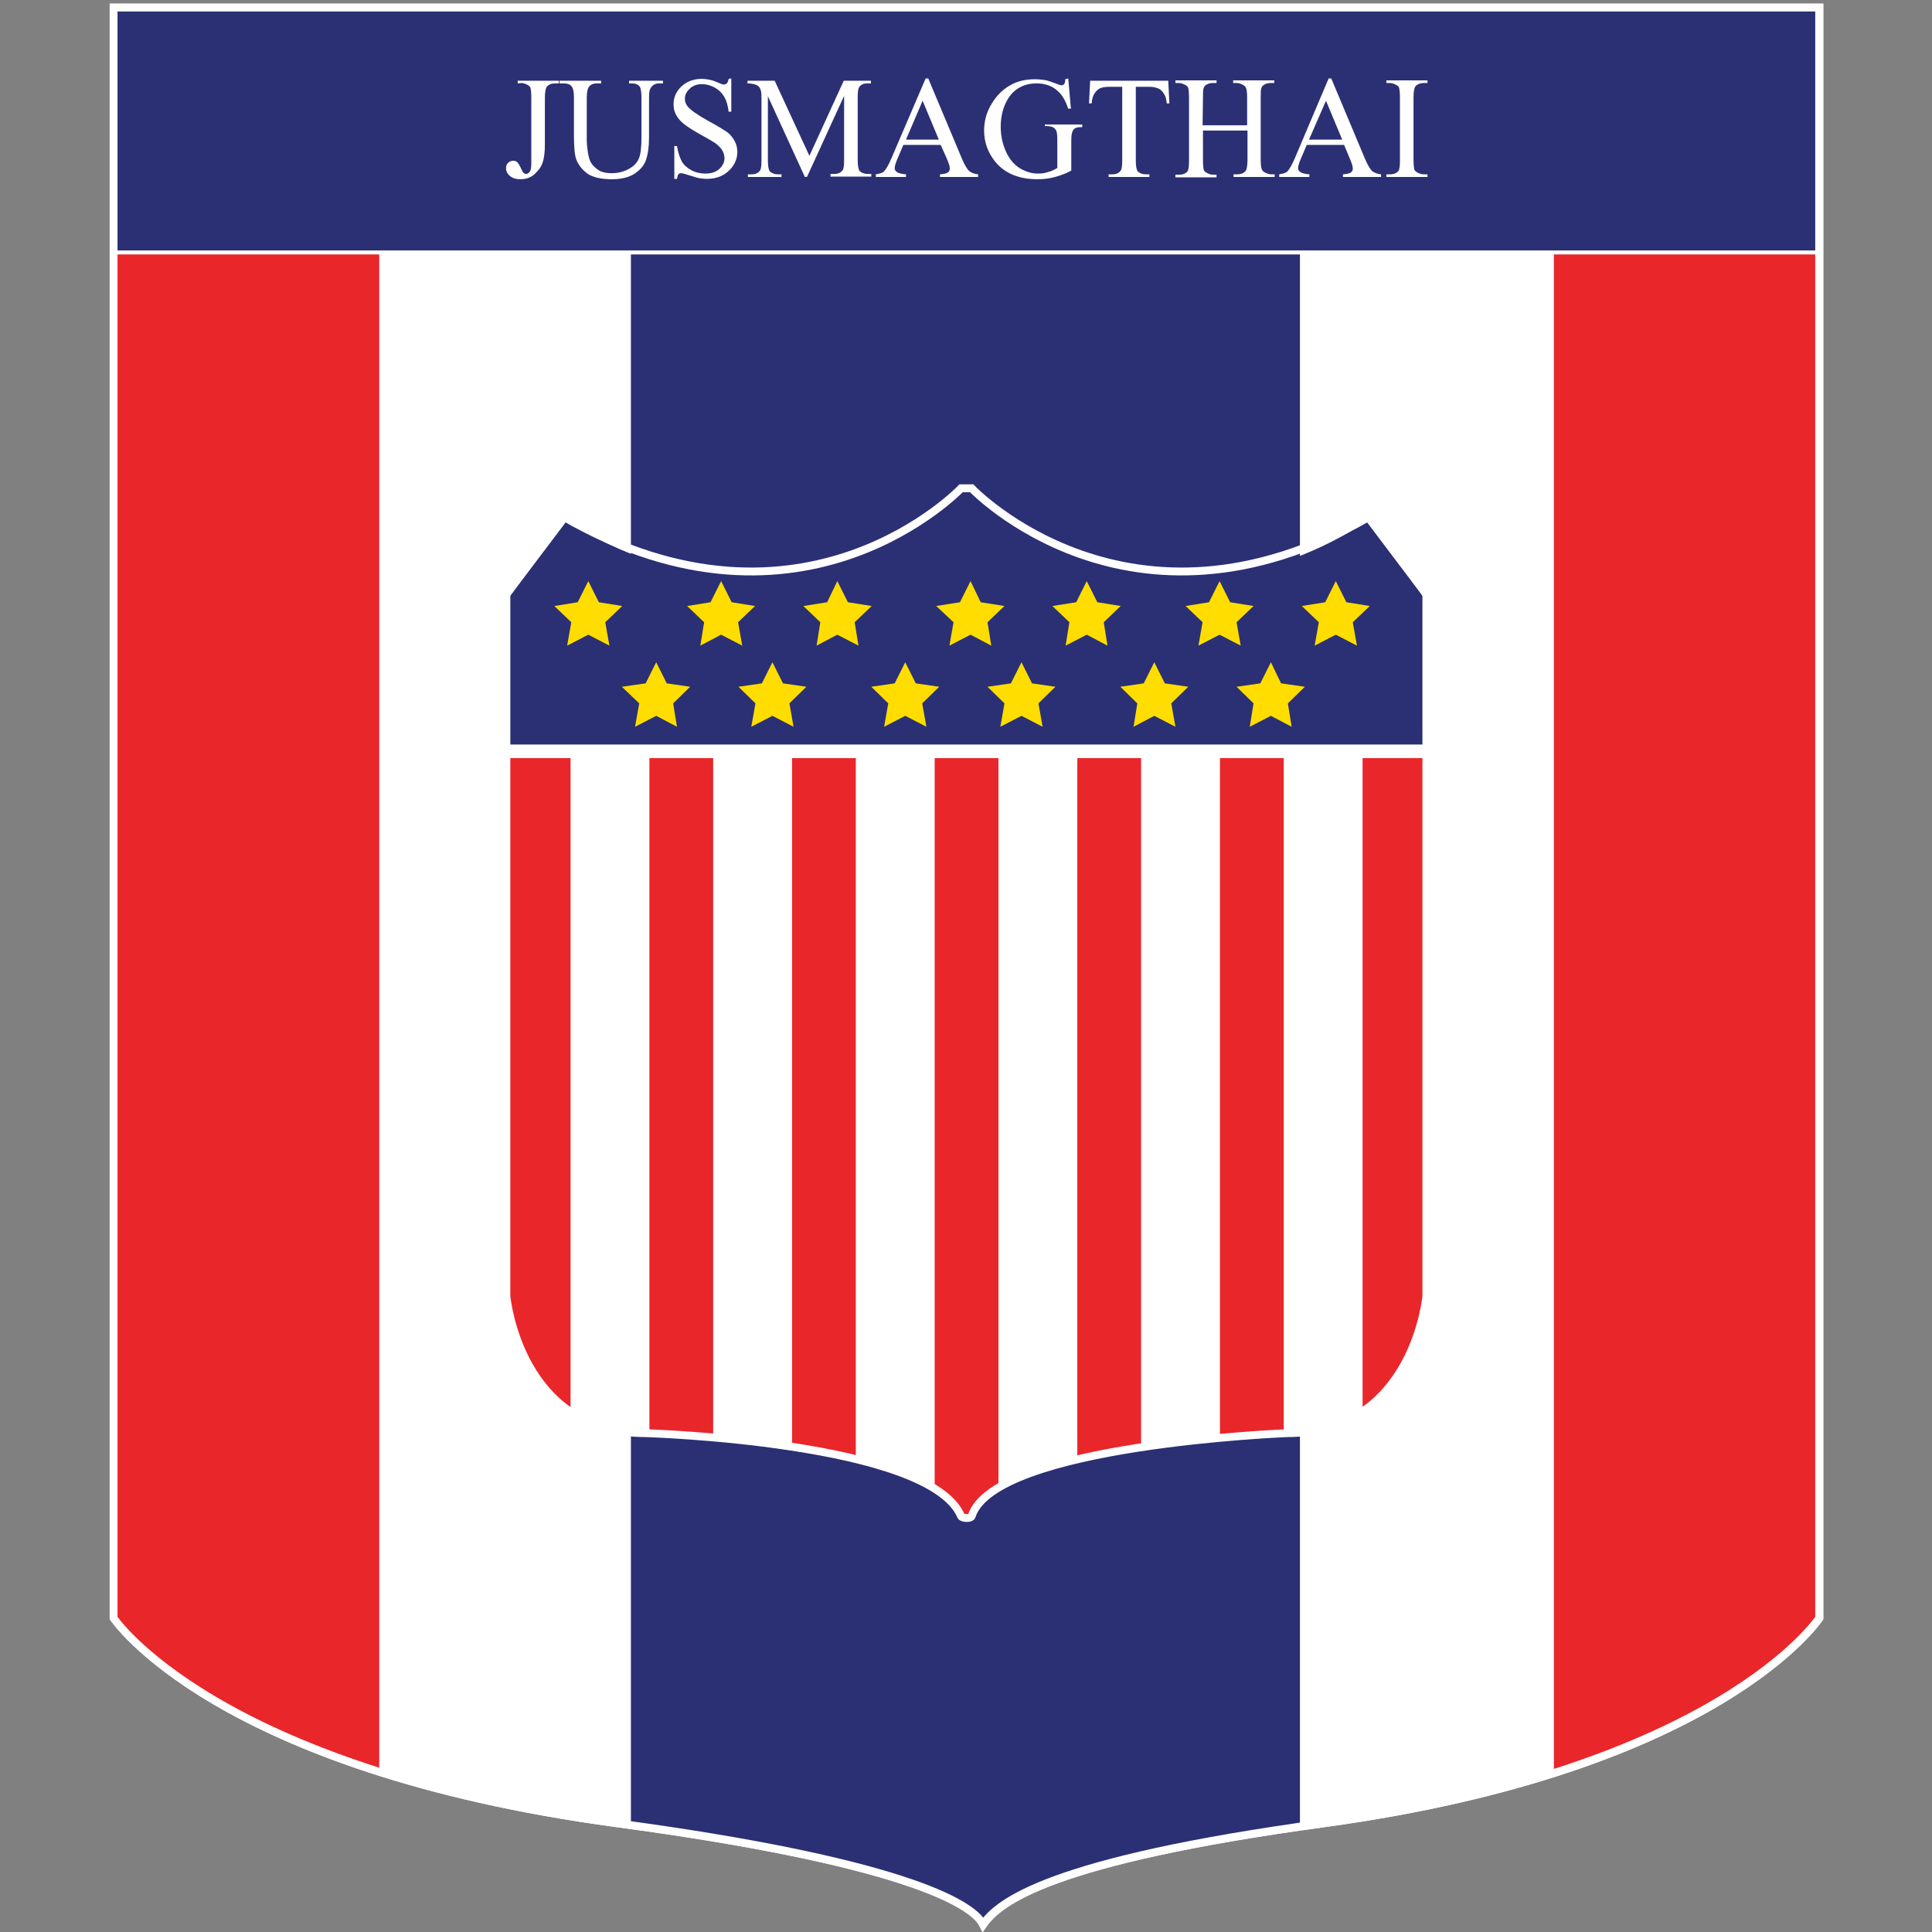 <svg xmlns="http://www.w3.org/2000/svg" xmlns:xlink="http://www.w3.org/1999/xlink" id="JM_LOGO" x="0px" y="0px" viewBox="0 0 512 512" style="enable-background:new 0 0 512 512;" xml:space="preserve"><rect x="0" y="0" width="512" height="512" fill="#808080" stroke="none"/><style type="text/css">	.st0{fill:none;stroke:#FFFFFF;stroke-width:2.084;stroke-miterlimit:10;}	.st1{clip-path:url(#SVGID_00000127726845434470188970000011958276036154967197_);}	.st2{fill:#FFFFFF;}	.st3{fill:#E9262A;}	.st4{fill:#2B3074;}	.st5{clip-path:url(#SVGID_00000138549830396889186620000008597304428701835691_);}	.st6{fill:#FFDD00;}	.st7{fill:#2B3074;stroke:#FFFFFF;stroke-width:1.052;stroke-miterlimit:10;}</style><g>	<path class="st0" d="M30.2,2v426.8c0,0,26.6,40,133.5,54.4c73.7,9.9,94,20.9,96.9,26.8c4.1-5.9,17.6-16.9,90.2-26.8  c105.2-14.4,131.4-54.4,131.4-54.4V2H30.2z"></path>	<g>		<defs>			<path id="SVGID_1_" d="M30.2,66.9v361.9c0,0,26.6,40,133.5,54.4c73.7,9.9,94,20.9,96.9,26.8c4.1-5.9,17.6-16.9,90.2-26.8    c105.2-14.4,131.4-54.4,131.4-54.4V66.9H30.2z"></path>		</defs>		<clipPath id="SVGID_00000117634506088429899690000014575486190932519557_">			<use xlink:href="#SVGID_1_" style="overflow:visible;"></use>		</clipPath>		<g style="clip-path:url(#SVGID_00000117634506088429899690000014575486190932519557_);">			<g>				<rect x="29.9" y="2" class="st2" width="452.5" height="508"></rect>				<rect x="29.9" y="2" class="st3" width="70.6" height="508"></rect>				<rect x="411.8" y="2" class="st3" width="70.6" height="508"></rect>				<rect x="167.2" y="2" class="st4" width="177.3" height="508"></rect>			</g>		</g>	</g>	<g>		<defs>			<path id="SVGID_00000080171788249974237060000011562611668207710609_" d="M257.5,402.1c-0.6-16.5,83.6-22,83.6-22    c33.6,0,36.9-36.3,36.9-36.3v-186l-15.4-20.4c-63.3,36.3-105.1-7.7-105.1-7.7h-2.7c0,0-41.8,44-105.1,7.7l-15.4,20.4v186    c0,0,3.3,36.3,36.9,36.3c0,0,84.2,5.5,83.6,22L257.5,402.1L257.5,402.1z"></path>		</defs>		<clipPath id="SVGID_00000049218922171922936630000006705113531596306316_">			<use xlink:href="#SVGID_00000080171788249974237060000011562611668207710609_" style="overflow:visible;"></use>		</clipPath>		<g style="clip-path:url(#SVGID_00000049218922171922936630000006705113531596306316_);">			<rect x="134.3" y="197.3" class="st2" width="243.8" height="218.2"></rect>			<path class="st4" d="M134.3,199.1H378v-39.8l-15.4-21.5c0,0-55,40.7-106.5-8.1c0,0-43.7,47-106.5,8.1l-15.4,21.5    C134.3,159.3,134.3,199.1,134.3,199.1z"></path>			<polyline class="st3" points="134.3,320.8 134.3,200.9 151.2,200.9 151.2,517.3 134.3,517.3 134.3,320.8    "></polyline>			<polyline class="st3" points="172.1,320.8 172.1,200.9 189,200.9 189,517.3 172.1,517.3 172.1,320.8    "></polyline>			<polyline class="st3" points="209.9,320.8 209.9,200.9 226.8,200.9 226.8,517.3 209.9,517.3 209.9,320.8    "></polyline>			<polyline class="st3" points="247.7,320.8 247.7,200.9 264.6,200.9 264.6,517.3 247.7,517.3 247.7,320.8    "></polyline>			<polyline class="st3" points="285.5,320.8 285.5,200.9 302.4,200.9 302.4,517.3 285.5,517.3 285.5,320.8    "></polyline>			<polyline class="st3" points="323.3,320.8 323.3,200.9 340.2,200.9 340.2,517.3 323.3,517.3 323.3,320.8    "></polyline>			<polyline class="st3" points="361.1,320.8 361.1,200.9 378,200.9 378,517.3 361.1,517.3 361.1,320.8    "></polyline>			<polygon class="st6" points="155.9,154 158.7,159.6 164.9,160.6 160.4,164.9 161.5,171.1 155.9,168.2 150.3,171.1 151.4,164.9     146.9,160.6 153.1,159.6    "></polygon>			<polygon class="st6" points="191.1,154 193.9,159.6 200.1,160.6 195.6,164.9 196.7,171.1 191.1,168.2 185.6,171.1 186.6,164.9     182.1,160.6 188.3,159.6    "></polygon>			<polygon class="st6" points="173.9,175.5 176.7,181.1 182.9,182 178.4,186.4 179.4,192.6 173.9,189.7 168.3,192.6 169.4,186.4     164.8,182 171.1,181.1    "></polygon>			<polygon class="st6" points="204.7,175.5 207.5,181.1 213.7,182 209.2,186.4 210.3,192.6 204.7,189.7 199.1,192.6 200.2,186.4     195.7,182 201.9,181.1    "></polygon>			<polygon class="st6" points="239.9,175.5 242.7,181.1 248.9,182 244.4,186.4 245.5,192.6 239.9,189.7 234.3,192.6 235.4,186.4     230.9,182 237.1,181.1    "></polygon>			<polygon class="st6" points="270.7,175.5 273.5,181.1 279.7,182 275.2,186.4 276.3,192.6 270.7,189.7 265.1,192.6 266.2,186.4     261.7,182 267.9,181.1    "></polygon>			<polygon class="st6" points="305.9,175.5 308.7,181.1 314.9,182 310.4,186.4 311.5,192.6 305.9,189.7 300.4,192.6 301.4,186.4     296.9,182 303.1,181.1    "></polygon>			<polygon class="st6" points="336.8,175.5 339.5,181.1 345.8,182 341.3,186.4 342.3,192.6 336.8,189.7 331.2,192.6 332.2,186.4     327.7,182 334,181.1    "></polygon>			<polygon class="st6" points="221.9,154 224.7,159.6 231,160.6 226.5,164.9 227.5,171.1 221.9,168.2 216.4,171.1 217.4,164.9     212.9,160.6 219.2,159.6    "></polygon>			<polygon class="st6" points="257.2,154 259.9,159.6 266.2,160.6 261.7,164.9 262.7,171.1 257.2,168.2 251.6,171.1 252.7,164.9     248.1,160.6 254.4,159.6    "></polygon>			<polygon class="st6" points="288,154 290.8,159.6 297,160.6 292.5,164.9 293.5,171.1 288,168.2 282.4,171.1 283.4,164.9     278.9,160.6 285.2,159.6    "></polygon>			<polygon class="st6" points="323.2,154 326,159.6 332.2,160.6 327.7,164.9 328.8,171.1 323.2,168.2 317.6,171.1 318.7,164.9     314.2,160.6 320.4,159.6    "></polygon>			<polygon class="st6" points="354,154 356.8,159.6 363,160.6 358.5,164.9 359.6,171.1 354,168.2 348.4,171.1 349.5,164.9     345,160.6 351.2,159.6    "></polygon>			<rect x="134.3" y="197.3" class="st2" width="243.8" height="3.6"></rect>		</g>	</g>	<path class="st0" d="M257.5,401.8c6-19,83.6-22,83.6-22c33.6,0,36.9-36.3,36.9-36.3v-186l-15.4-20.4  c-63.3,36.3-105.1-7.7-105.1-7.7h-2.8c0,0-41.8,44-105.1,7.7l-15.4,20.4v186c0,0,3.3,36.3,36.9,36.3c0,0,75.2,2.2,83.6,22  C255,402.4,257.3,402.5,257.5,401.8z"></path>	<rect x="29.9" y="2" class="st7" width="452.5" height="64.9"></rect>	<g>		<path class="st2" d="M137.2,22.1v-0.7h10.9v0.7h-0.9c-1.1,0-1.8,0.3-2.3,0.9c-0.3,0.4-0.5,1.4-0.5,2.9v12.5c0,1.9-0.2,3.5-0.6,4.7   c-0.4,1.2-1.2,2.2-2.2,3.1c-1,0.9-2.3,1.3-3.7,1.3c-1.2,0-2.1-0.3-2.8-0.9c-0.7-0.6-1-1.3-1-2c0-0.6,0.2-1.1,0.5-1.4   c0.4-0.4,0.9-0.6,1.4-0.6c0.4,0,0.8,0.1,1.1,0.4c0.3,0.3,0.7,1,1.2,2.1c0.3,0.7,0.7,1,1.1,1c0.3,0,0.7-0.2,1-0.6   c0.3-0.4,0.4-1.2,0.4-2.2V25.9c0-1.3-0.1-2.1-0.2-2.6c-0.1-0.3-0.4-0.6-0.8-0.8c-0.5-0.3-1.1-0.5-1.7-0.5L137.2,22.1L137.2,22.1z"></path>		<path class="st2" d="M166.7,22.1v-0.7h9v0.7h-1c-1,0-1.8,0.4-2.3,1.3c-0.3,0.4-0.4,1.3-0.4,2.7v10.3c0,2.6-0.3,4.5-0.8,6   c-0.5,1.4-1.5,2.6-3,3.6s-3.5,1.5-6.1,1.5c-2.8,0-4.9-0.5-6.3-1.4c-1.4-1-2.5-2.3-3.1-3.9c-0.4-1.1-0.6-3.2-0.6-6.3v-10   c0-1.6-0.2-2.6-0.7-3.1c-0.4-0.5-1.1-0.7-2.1-0.7h-1v-0.7h11v0.7h-1c-1.1,0-1.8,0.3-2.3,1c-0.3,0.5-0.5,1.4-0.5,2.8V37   c0,1,0.1,2.1,0.3,3.4c0.2,1.3,0.5,2.3,1,3c0.5,0.7,1.2,1.3,2,1.8c0.9,0.5,2,0.7,3.3,0.7c1.7,0,3.2-0.4,4.5-1.1   c1.3-0.7,2.2-1.6,2.7-2.8c0.5-1.1,0.7-3.1,0.7-5.8V25.9c0-1.6-0.2-2.6-0.5-3c-0.5-0.6-1.2-0.8-2.2-0.8L166.7,22.1L166.7,22.1z"></path>		<path class="st2" d="M193.8,20.8v8.8h-0.7c-0.2-1.7-0.6-3-1.2-4c-0.6-1-1.4-1.8-2.5-2.4c-1.1-0.6-2.2-0.9-3.4-0.9   c-1.3,0-2.4,0.4-3.2,1.2c-0.9,0.8-1.3,1.7-1.3,2.7c0,0.8,0.3,1.5,0.8,2.1c0.8,0.9,2.6,2.2,5.5,3.8c2.4,1.3,4,2.3,4.9,2.9   c0.9,0.7,1.5,1.5,2,2.4c0.5,0.9,0.7,1.9,0.7,2.9c0,1.9-0.8,3.6-2.3,5c-1.5,1.4-3.4,2.1-5.8,2.1c-0.7,0-1.4-0.1-2.1-0.2   c-0.4-0.1-1.2-0.3-2.4-0.7c-1.2-0.4-2-0.6-2.3-0.6c-0.3,0-0.6,0.1-0.7,0.3c-0.2,0.2-0.3,0.6-0.4,1.2h-0.7v-8.7h0.7   c0.3,1.8,0.8,3.2,1.3,4.1s1.4,1.7,2.5,2.3s2.4,0.9,3.7,0.9c1.6,0,2.8-0.4,3.7-1.2c0.9-0.8,1.4-1.8,1.4-2.9c0-0.6-0.2-1.3-0.5-1.9   c-0.3-0.6-0.9-1.2-1.6-1.8c-0.5-0.4-1.8-1.2-4-2.4c-2.2-1.2-3.7-2.2-4.6-2.9c-0.9-0.7-1.6-1.5-2.1-2.4s-0.7-1.8-0.7-2.9   c0-1.8,0.7-3.4,2.1-4.7c1.4-1.3,3.2-2,5.4-2c1.3,0,2.8,0.3,4.3,1c0.7,0.3,1.2,0.5,1.5,0.5c0.3,0,0.6-0.1,0.8-0.3   c0.2-0.2,0.4-0.6,0.5-1.2L193.8,20.8L193.8,20.8z"></path>		<path class="st2" d="M213.3,46.9l-9.8-21.4v17c0,1.6,0.2,2.5,0.5,2.9c0.5,0.5,1.2,0.8,2.2,0.8h0.9v0.7h-8.9v-0.7h0.9   c1.1,0,1.8-0.3,2.3-1c0.3-0.4,0.4-1.3,0.4-2.7V25.8c0-1.1-0.1-1.9-0.4-2.4c-0.2-0.4-0.5-0.7-1-0.9c-0.5-0.2-1.2-0.4-2.3-0.4v-0.7   h7.2l9.2,19.9l9.1-19.9h7.2v0.7H230c-1.1,0-1.9,0.3-2.3,1c-0.3,0.4-0.4,1.3-0.4,2.7v16.6c0,1.6,0.2,2.5,0.5,2.9   c0.5,0.5,1.2,0.8,2.2,0.8h0.9v0.7h-10.8v-0.7h0.9c1.1,0,1.8-0.3,2.3-1c0.3-0.4,0.4-1.3,0.4-2.7v-17l-9.8,21.4   C213.9,46.9,213.3,46.9,213.3,46.9z"></path>		<path class="st2" d="M249.3,38.4h-9.9l-1.7,4c-0.4,1-0.6,1.7-0.6,2.2c0,0.4,0.2,0.7,0.6,1c0.4,0.3,1.2,0.5,2.4,0.6v0.7h-8v-0.7   c1.1-0.2,1.8-0.4,2.1-0.7c0.6-0.6,1.3-1.8,2.1-3.7l9-21h0.7l8.9,21.2c0.7,1.7,1.4,2.8,1.9,3.3c0.6,0.5,1.4,0.8,2.4,0.9v0.7h-10.1   v-0.7c1-0.1,1.7-0.2,2.1-0.5s0.5-0.6,0.5-1.1c0-0.6-0.3-1.4-0.8-2.6L249.3,38.4L249.3,38.4z M248.8,37l-4.3-10.3L240.1,37H248.8z"></path>		<path class="st2" d="M283.1,20.8l0.7,8h-0.7c-0.7-2-1.5-3.5-2.6-4.5c-1.5-1.5-3.5-2.2-5.8-2.2c-3.2,0-5.7,1.3-7.4,3.8   c-1.4,2.2-2.1,4.7-2.1,7.7c0,2.4,0.5,4.6,1.4,6.6c0.9,2,2.2,3.5,3.7,4.4c1.5,0.9,3.1,1.4,4.7,1.4c1,0,1.9-0.1,2.7-0.4   c0.9-0.2,1.7-0.6,2.5-1.1v-7.4c0-1.3-0.1-2.1-0.3-2.5c-0.2-0.4-0.5-0.7-0.9-0.9c-0.4-0.2-1.1-0.3-2.1-0.3V33h9.9v0.7h-0.5   c-1,0-1.7,0.3-2,1c-0.3,0.5-0.4,1.4-0.4,2.7v7.8c-1.4,0.8-2.9,1.3-4.3,1.7c-1.4,0.4-3,0.6-4.7,0.6c-4.9,0-8.7-1.6-11.2-4.7   c-1.9-2.4-2.9-5.1-2.9-8.2c0-2.2,0.5-4.4,1.6-6.4c1.3-2.4,3-4.3,5.3-5.6c1.9-1.1,4.1-1.6,6.6-1.6c0.9,0,1.8,0.1,2.5,0.2   c0.8,0.1,1.8,0.5,3.2,1c0.7,0.3,1.2,0.4,1.4,0.4s0.4-0.1,0.6-0.3s0.3-0.7,0.3-1.3L283.1,20.8L283.1,20.8z"></path>		<path class="st2" d="M309.6,21.4l0.3,6h-0.7c-0.1-1.1-0.3-1.8-0.6-2.3c-0.4-0.7-0.9-1.3-1.5-1.6c-0.7-0.3-1.5-0.5-2.5-0.5h-3.6   v19.5c0,1.6,0.2,2.5,0.5,2.9c0.5,0.5,1.2,0.8,2.2,0.8h0.9v0.7h-10.8v-0.7h0.9c1.1,0,1.8-0.3,2.3-1c0.3-0.4,0.4-1.3,0.4-2.7V23   h-3.1c-1.2,0-2,0.1-2.5,0.3c-0.7,0.2-1.2,0.7-1.7,1.4c-0.5,0.7-0.7,1.6-0.8,2.7h-0.7l0.3-6H309.6L309.6,21.4z"></path>		<path class="st2" d="M318.7,33.2h11.8v-7.3c0-1.3-0.1-2.2-0.3-2.6c-0.1-0.3-0.4-0.6-0.8-0.8c-0.5-0.3-1.1-0.5-1.7-0.5h-0.9v-0.7   h10.9v0.7h-0.9c-0.6,0-1.2,0.1-1.7,0.4c-0.4,0.2-0.7,0.5-0.8,0.9c-0.2,0.4-0.2,1.2-0.2,2.5v16.5c0,1.3,0.1,2.1,0.3,2.6   c0.1,0.3,0.4,0.6,0.8,0.8c0.6,0.3,1.1,0.5,1.7,0.5h0.9v0.7h-10.9v-0.7h0.9c1.1,0,1.8-0.3,2.3-0.9c0.3-0.4,0.5-1.4,0.5-2.9v-7.8   h-11.8v7.8c0,1.3,0.1,2.1,0.2,2.6c0.1,0.3,0.4,0.6,0.8,0.8c0.5,0.3,1.1,0.5,1.7,0.5h0.9v0.7h-10.9v-0.7h0.9c1.1,0,1.8-0.3,2.3-0.9   c0.3-0.4,0.4-1.4,0.4-2.9V25.9c0-1.3-0.1-2.2-0.2-2.6c-0.1-0.3-0.4-0.6-0.8-0.8c-0.6-0.3-1.1-0.5-1.7-0.5h-0.9v-0.7h10.9v0.7h-0.9   c-0.6,0-1.2,0.1-1.7,0.4c-0.4,0.2-0.7,0.5-0.8,0.9c-0.2,0.4-0.2,1.2-0.2,2.5L318.7,33.2L318.7,33.2z"></path>		<path class="st2" d="M356.2,38.4h-9.9l-1.7,4c-0.4,1-0.6,1.7-0.6,2.2c0,0.4,0.2,0.7,0.6,1c0.4,0.3,1.2,0.5,2.4,0.6v0.7h-8v-0.7   c1.1-0.2,1.8-0.4,2.1-0.7c0.6-0.6,1.3-1.8,2.1-3.7l8.9-21h0.7l8.9,21.2c0.7,1.7,1.4,2.8,1.9,3.3c0.6,0.5,1.4,0.8,2.4,0.9v0.7   h-10.1v-0.7c1-0.1,1.7-0.2,2.1-0.5s0.5-0.6,0.5-1.1c0-0.6-0.3-1.4-0.8-2.6L356.2,38.4L356.2,38.4z M355.7,37l-4.3-10.3L346.9,37   H355.7L355.7,37z"></path>		<path class="st2" d="M378.3,46.2v0.7h-10.9v-0.7h0.9c1.1,0,1.8-0.3,2.3-0.9c0.3-0.4,0.4-1.4,0.4-2.9V25.9c0-1.3-0.1-2.1-0.2-2.6   c-0.1-0.3-0.4-0.6-0.8-0.8c-0.6-0.3-1.1-0.5-1.7-0.5h-0.9v-0.7h10.9v0.7h-0.9c-1,0-1.8,0.3-2.3,0.9c-0.3,0.4-0.5,1.4-0.5,2.9v16.5   c0,1.3,0.1,2.1,0.2,2.6c0.1,0.3,0.4,0.6,0.8,0.8c0.5,0.3,1.1,0.5,1.7,0.5H378.3z"></path>	</g></g><path class="st0" d="M30.1,2v426.8c0,0,26.6,40,133.5,54.4c73.7,9.9,94,20.9,96.9,26.8c4.1-5.9,17.6-16.9,90.2-26.8 c105.2-14.4,131.4-54.4,131.4-54.4V2H30.1z"></path></svg>